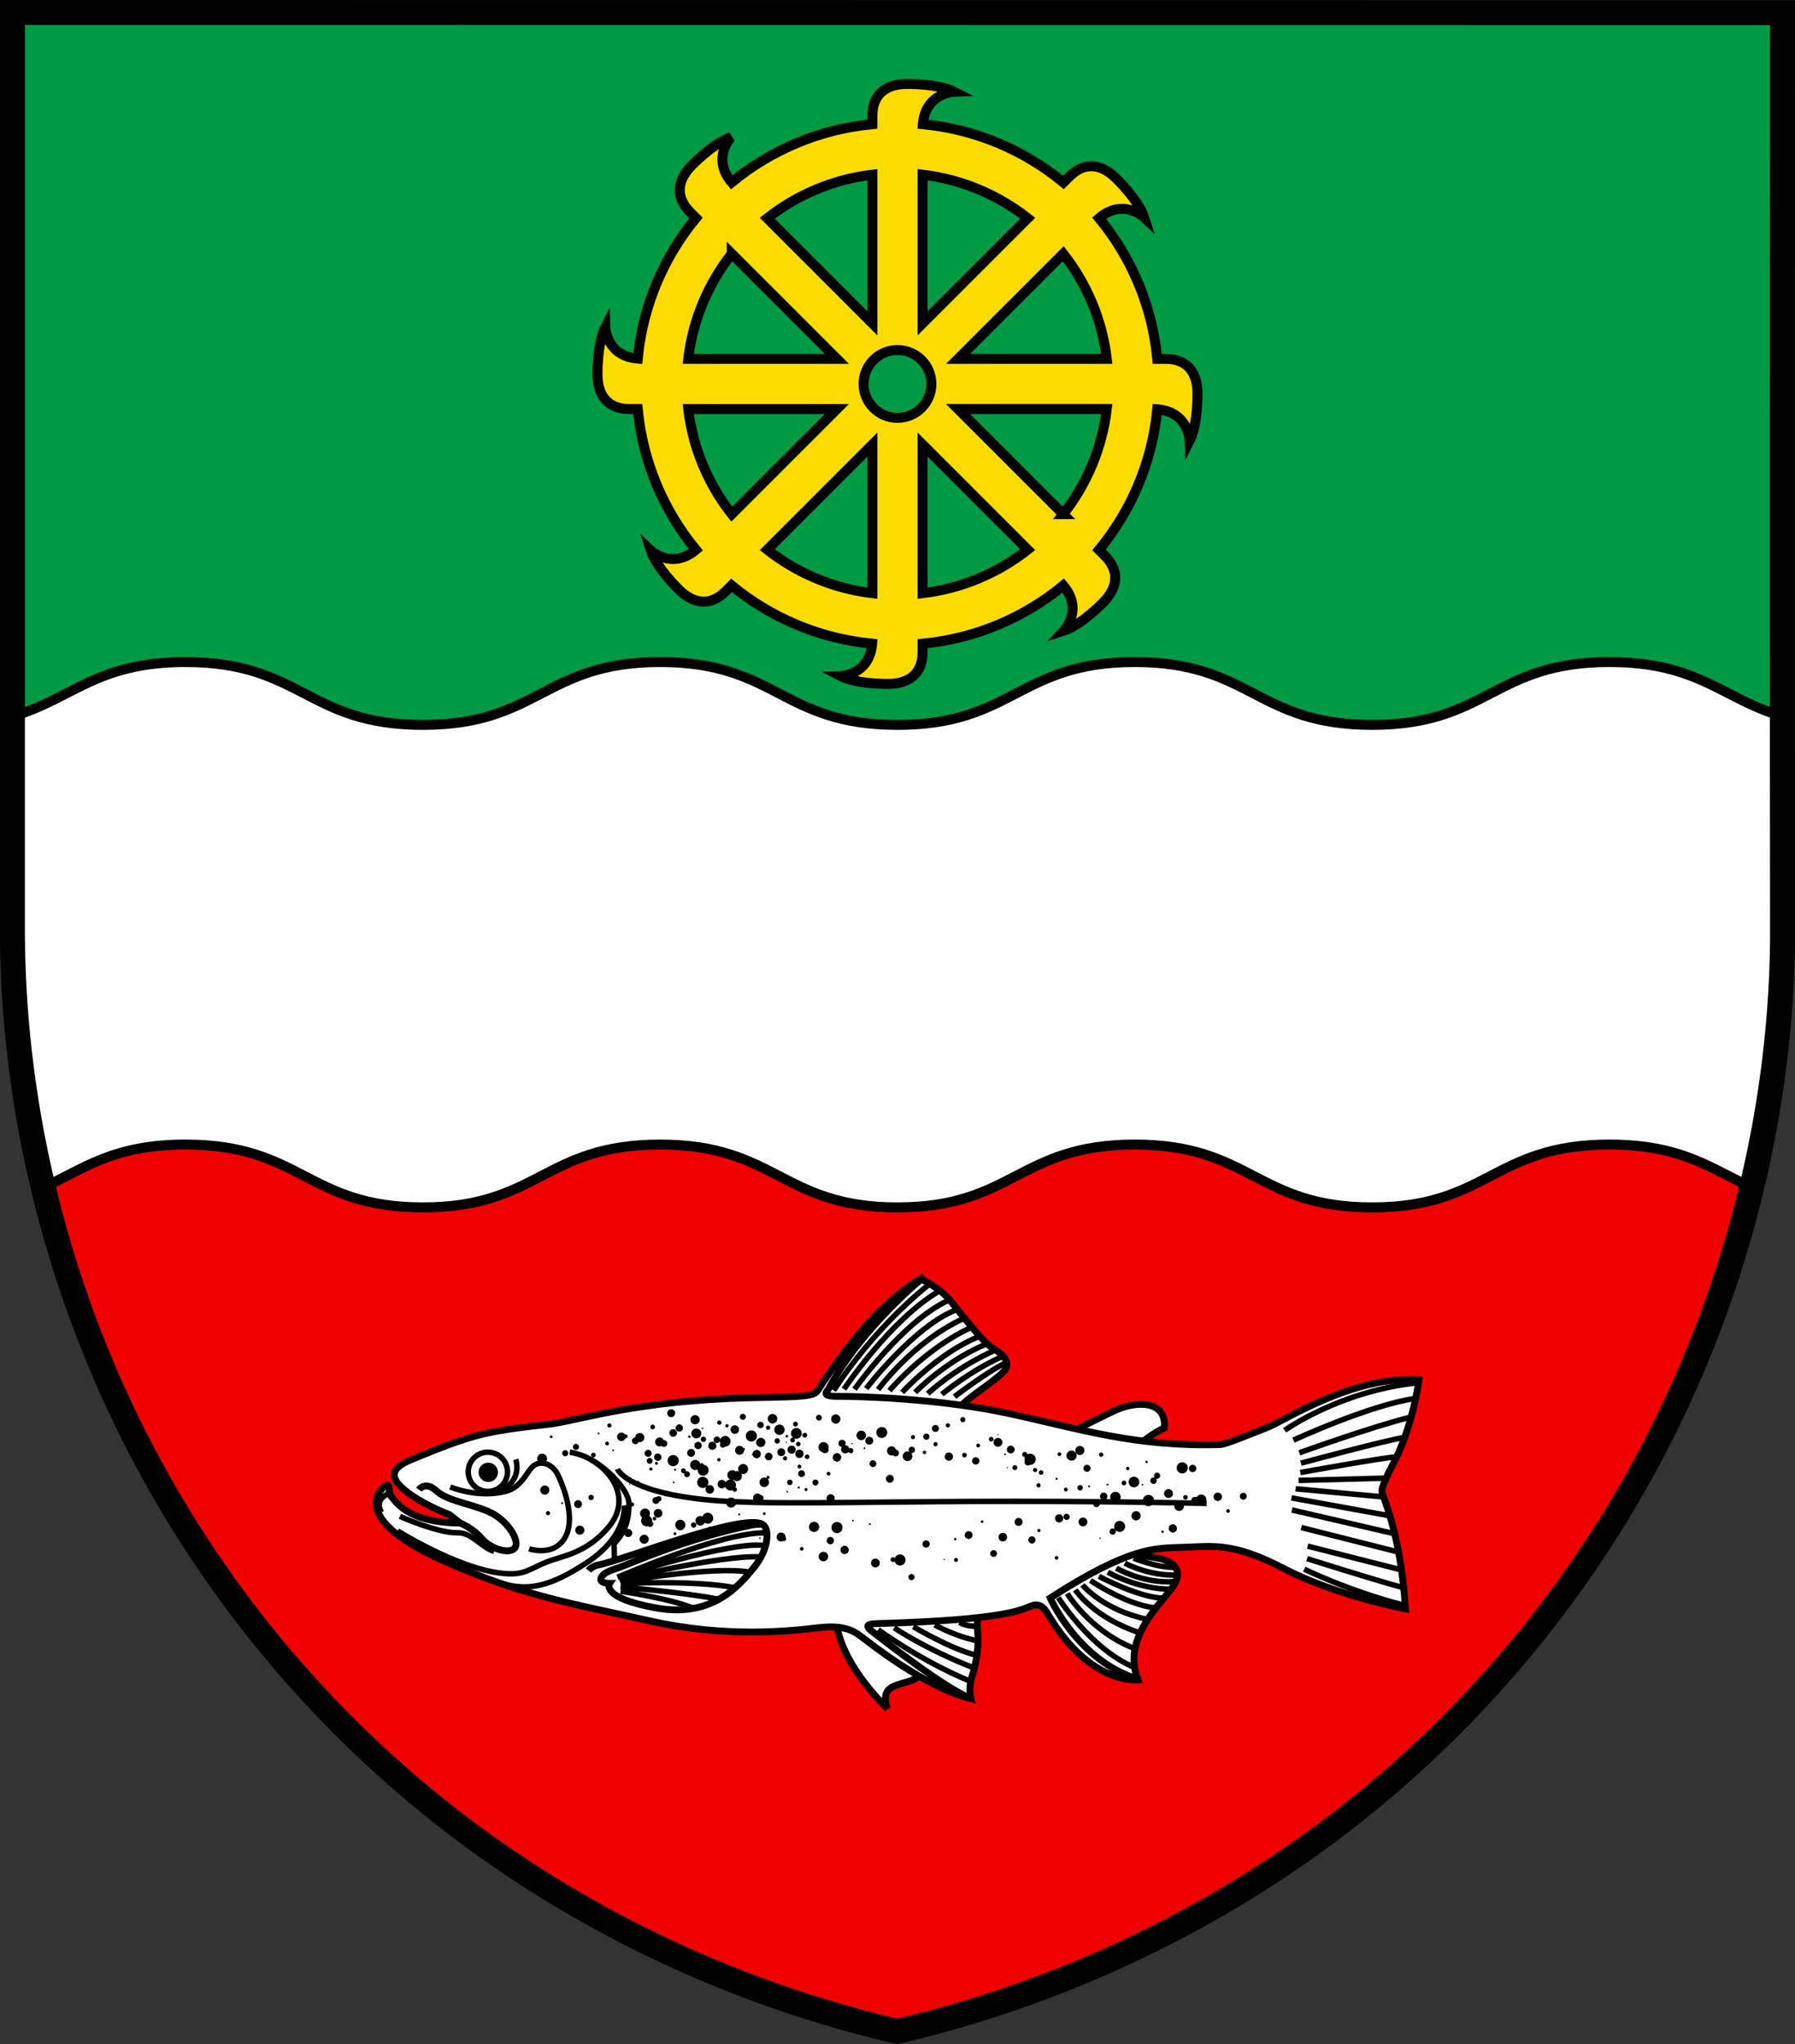 <?xml version="1.0" encoding="UTF-8"?>
<svg width="720" height="820"  xmlns="http://www.w3.org/2000/svg">
 <rect width="100%" height="100%" fill="#333333" stroke="none"/>
 <path d="M715 364.01H4.99v8.488c0 67.68 15.848 135.42 45.305 196.48a453.34 453.34 0 0 0 126.23 157.82c53.37 42.328 116.72 72.566 183.39 88.072 66.73-15.576 130.15-45.919 183.56-88.328a454.71 454.71 0 0 0 126.27-158.03c29.442-61.07 45.359-128.67 45.264-196.28l-.006.004c-.005-2.735.004-5.37 0-8.224z" fill="#f00000"/>
 <path d="M4.99 4.998v359.01H715c-.187-124.57-.023-358.95-.023-358.95L4.987 4.992z" fill="#094"/>
 <g stroke="#000">
  <path d="M74.428 265.58c-35.942 0-45.628 14.943-69.437 21.797v85.121c0 34.904 4.289 69.805 12.412 103.82 16.076-7.381 27.914-17.191 57.025-17.191 46.569 0 48.777 25.205 95.191 25.205 46.415 0 48.62-25.205 95.189-25.205s48.777 25.205 95.191 25.205c46.415 0 48.622-25.205 95.191-25.205s48.775 25.205 95.189 25.205 48.623-25.205 95.191-25.205c29.098 0 40.918 9.796 56.975 17.174 8.188-34.09 12.512-69.068 12.463-104.07l-.006.004c-.048-28.22.008-48.047-.006-84.86-23.822-6.85-33.473-21.794-69.426-21.794-46.569 0-48.777 25.207-95.19 25.207-46.416 0-48.62-25.207-95.19-25.207-46.569 0-48.777 25.207-95.19 25.207-46.415 0-48.624-25.207-95.192-25.207-46.569 0-48.775 25.207-95.189 25.207s-48.623-25.207-95.19-25.207z" fill="#fff" stroke-width="4"/>
  <path d="M467.48 143.94h-3.28c-2.036-21.325-10.455-40.787-23.346-56.44 9.674-8.219 18.116-.275 18.116-.275-.806-2.519-3.618-8.035-11.237-15.654-4.92-4.92-11.885-7.654-18.854-.684l-2.313 2.312c-15.638-12.898-35.088-21.333-56.402-23.387C371.2 37.174 382.757 36.8 382.757 36.8c-2.351-1.211-8.236-3.123-19.013-3.123-6.959 0-13.815 2.99-13.815 12.846v3.28c-21.326 2.035-40.789 10.456-56.443 23.346-8.22-9.672-.276-18.116-.276-18.116-2.517.808-8.03 3.618-15.65 11.237-4.922 4.922-7.656 11.885-.685 18.854l2.311 2.313c-12.898 15.638-21.334 35.087-23.387 56.403-12.636-1.034-13.012-12.592-13.012-12.592-1.21 2.351-3.123 8.237-3.123 19.012 0 6.96 2.991 13.815 12.846 13.815h3.28c2.036 21.327 10.458 40.791 23.347 56.443-9.673 8.22-18.115.276-18.115.276.805 2.517 3.616 8.032 11.236 15.652 4.92 4.922 11.884 7.656 18.854.684l2.312-2.31c15.64 12.896 35.089 21.331 56.404 23.384-1.036 12.636-12.594 13.013-12.594 13.013 2.351 1.21 8.239 3.123 19.013 3.123 6.96 0 13.817-2.991 13.817-12.847v-3.28c21.327-2.037 40.788-10.458 56.44-23.348 8.22 9.674.275 18.116.275 18.116 2.52-.805 8.035-3.618 15.654-11.236 4.922-4.922 7.655-11.885.685-18.856l-2.312-2.31c12.899-15.64 21.333-35.088 23.388-56.403 12.636 1.035 13.01 12.594 13.01 12.594 1.212-2.351 3.125-8.239 3.125-19.014 0-6.959-2.99-13.817-12.848-13.817zm-41.012 62.306-42.169-42.17h59.641c-1.876 15.809-8.11 30.274-17.472 42.17zm-132.95-104.47 42.17 42.169-59.641.002c1.877-15.809 8.11-30.273 17.471-42.17zm132.95 0c9.362 11.898 15.596 26.361 17.472 42.17l-59.641-.002zm-56.405 27.931v-59.64c15.809 1.876 30.272 8.11 42.169 17.471zm3.534 24.306c0 7.511-6.09 13.603-13.602 13.603-7.51 0-13.602-6.091-13.602-13.603s6.091-13.602 13.602-13.602 13.602 6.09 13.602 13.602zm-23.668-24.304-42.17-42.17c11.897-9.362 26.361-15.595 42.17-17.471zm-14.238 34.37-42.169 42.17c-9.362-11.896-15.596-26.36-17.472-42.17zm14.237 14.238v59.641c-15.808-1.877-30.272-8.11-42.17-17.47zm20.135 0 42.169 42.167c-11.897 9.364-26.36 15.596-42.169 17.474z" fill="#fcdb00" stroke-width="4"/>
  <path d="M715.01 372.23c.095 67.607-15.822 135.21-45.264 196.28a454.71 454.71 0 0 1-126.27 158.03c-53.407 42.409-116.83 72.752-183.56 88.328-66.674-15.506-130.02-45.744-183.39-88.072a453.34 453.34 0 0 1-126.23-157.82C20.839 507.913 4.99 440.176 4.99 372.496V4.996l709.99.068s-.184 245.07.025 367.17z" fill="none" stroke-width="10"/>
 </g>
 <g fill="#fff" stroke-width="2.5">
  <g stroke="#000" stroke-width="2.745">
   <path d="M369.29 513.1s7.535 3.202 12.036 8.816 13.346 16.848 16.657 18.772 8.375 5.505 4.458 9.648c-3.918 4.142-13.69 9.69-18.805 15.417-5.114 5.728-26.647-4.376-55.333-3.886l1.007-2.82 5.94-9.473s8.544-16.216 34.04-36.474zm59.478 61.839s8.36-4.249 17.605-8.746 21.513-4.616 20.709 6.561c0 0-5.728 2.614-10.291 6.98zm-36.157 71.733s-1.009 3.82-.438 8.267c.57 4.446-.543 12.51-2.196 17.24-1.653 4.732-.569 9.141-.569 9.141s-22.808-7.246-48.206-32.097z"/>
   <path d="M335.56 650.31s-.397 14.164 20.379 35.116c0 0-2.612-6.148 1.653-8.524 4.265-2.377 9.885-2.107 11.435-5.566 0 0-22.324-15.236-25.791-21.422zm105.61-28.581s18.544 2.434 23.317 3.327 11.664 4.165 5.223 12.428-19.187 20.553-13.36 36.173c0 0-21.573-.554-39.478-35.21z"/>
  </g>
  <path d="m184.65 610.98-4.463-3.448s-12.098-4.386-19.194-10.978c-5.206-4.837-2.722-8.268 3.498-10.817 5.481-2.246 15.806-6.73 25.83-9.575 11.475-3.258 27.815-4.426 32.242-5.17 11.924-2.007 34.535-9.062 76.856-10.243 16.78-.469 25.966-.123 28.11-2.392 2.145-2.27 19.301-32.82 43.223-46.23 0 0-25.132 20.238-38.332 44.905-.646 1.206-3.65 3.16 3.994 3.116 7.644-.043 40.117.75 68.492 6.923s50.298 13.377 84.448 12.424c2.207-.062 11.779-4.067 18.838-6.812 7.06-2.746 34.581-21.014 60.966-19.202 0 0-2.352 19.303-11.083 35.138-1.617 2.933-3.851 8.092-3.809 9.62.043 1.527 7.6 16.61 9.47 47.138 0 0-28.012-5.334-48.701-16.14s-28.62-8.886-40.334-8.56c-11.714.328-21.75-.073-53.46 20.35 0 0 11.425 25.846 36.084 32.803 0 0-19.555 3.105-37.097-26.488-.891-1.504-2.674-4.514-6.376-3.22s-9.181 5.694-61.982 7.168c-2.038.057-5.772.16-2.47 2.786s29.183 22.972 40.007 27.256c0 0-14.72-2.25-42.803-23.95-3.82-2.952-7.296-5.743-18.642-4.407s-36.584 4.08-67.015-2.716c-30.432-6.797-51.249-9.954-83.421-24.347-32.173-14.393-28.924-26.058-22.418-30.126 1.39-.87.726 3.511 1.826 4.537 1.58 1.473 5.9 10.538 27.716 10.655z"/>
 </g>
 <g fill="none" stroke="#000">
  <path d="M168 597.55s2.678-3.647 7.164.595 16.431 5.497 22.89 9.287c6.458 3.79 10.636 11.216 8.322 13.664-2.315 2.447-9.522.266-13.214-3.999s-8.508-6.115-8.508-6.115l-4.463-3.448s-12.098-4.386-19.193-10.979c-5.207-4.837-2.723-8.268 3.497-10.817 5.482-2.245 15.806-6.73 25.83-9.575 11.476-3.257 27.815-4.426 32.242-5.17 11.924-2.007 34.536-9.062 76.856-10.243 16.78-.468 25.966-.123 28.11-2.392 2.146-2.269 19.301-32.819 43.224-46.229 0 0-25.133 20.237-38.333 44.904-.645 1.207-3.65 3.16 3.994 3.116 7.645-.043 40.117.75 68.493 6.923s50.297 13.377 84.447 12.424c2.207-.061 11.78-4.067 18.838-6.812 7.06-2.746 34.582-21.014 60.967-19.202 0 0-2.353 19.303-11.084 35.138-1.617 2.933-3.851 8.092-3.808 9.62.042 1.528 7.6 16.61 9.47 47.138 0 0-28.013-5.334-48.702-16.14-20.688-10.806-28.62-8.886-40.334-8.559s-21.749-.074-53.46 20.35c0 0 11.426 25.845 36.084 32.802 0 0-19.555 3.105-37.097-26.488-.891-1.504-2.674-4.514-6.376-3.22s-9.18 5.694-61.982 7.168c-2.037.057-5.772.16-2.47 2.787s29.183 22.97 40.007 27.255c0 0-14.72-2.25-42.803-23.95-3.82-2.951-7.295-5.743-18.642-4.407-11.346 1.337-36.584 4.081-67.015-2.716-30.431-6.796-51.248-9.954-83.42-24.347-32.173-14.392-28.924-26.057-22.419-30.126 1.39-.87.727 3.512 1.826 4.537 1.582 1.474 5.901 10.54 27.718 10.655" stroke-width="2.745"/>
  <g transform="translate(29.829 -44.657) scale(1.098)" stroke-width="2">
   <path d="M137.32 583.91s9.85 4.191 20.03 1.678c6.813-1.682 8.019-8.317 11.059-9.853 2.5-1.262 6.255-.324 8.312 3.944 2.058 4.268 7.738 18.55.699 25.035-4.508 4.152-11.283 1.807-11.283 1.807"/>
   <path d="M118.09 599.96s25.647 16.136 42.044 15.678c5.216-.146 7.832-2.605 12.997-4.538 5.165-1.934 14.23-3.082 22.164-12.698 7.934-9.617 1.63-19.73-6.498-24.424-3.94-2.276-7.832-2.765-7.832-2.765"/>
   <path d="M188.8 573.97c7.3 4.09 13.825 11.782 13.813 16.047-.014 4.782-.809 9.904-5.456 14.637l.15 6.11M115.22 586.1s-6.053 2.064-3.024 7.115m6.704 1.445s13.917 6.194 21.077 5.994c5.223-.145 8.669 5.373 13.355 6.791m7.918-33.605s3.171 9.122-7.953 12.041"/>
   <path d="m200.86 590.67s1.39 10.838-13.384 20.702c-17.298 11.549-25.257 10.12-35.825 6.322"/>
   <circle transform="rotate(-1.599)" cx="134.86" cy="582.37" r="7.172"/>
   <path d="M198.38 577.34s2.935 8.05 31.288 11.13 77.42-.806 183.97 1.448M293.64 636.04s15.28 11.294 33.595 18.841M299.48 635.36s10.991 7.543 29.084 14.677M306.48 634.95s13.837 8.3 23.106 10.448M314.31 634.31s7.76 4.388 15.861 5.836m-6.781-6.716s2.027 1.41 6.213 1.396"/>
  </g>
  <path d="M236.022 630.01s1.435-1.798 4.121-2.276c8.999-1.6 57.773-20.914 65.68-16.274 3.294 1.932 2.186 10.602-3.429 17.371-5.614 6.77-16.304 20.296-39.093 16.208-22.789-4.089-18.767-9.87-18.767-9.87s-4.353.033-3.435-2.198c.505-1.23 1.82-2.48 6.237-3.818 4.415-1.338 27.15-11.908 54.128-17.37 2.355-.476 4.36-.323 4.36-.323" stroke-width="2.745"/>
  <g stroke-width="2.196">
   <path d="m248.9 636.56s26.994 2.435 39.11 4.931m-39.066-3.163s19.565 2.82 28.707 6.639m-28.707-9.779s29.64-1.41 45.669 1.686m-45.691-2.368s37.658-6.504 51.716-3.823m-52.243 2.989s41.139-10.01 56.507-9.129m-57.177 8.153s46.237-14.952 59.17-12.635"/>
   <path d="m247.73 632.7s42.22-18.42 59.558-17.784m117.21 25.974s12.987 20.666 30.426 27.936m-26.846-29.583s9.21 15.084 26.813 22.004m-23.585-23.475s7.38 11.17 25.818 17.205m-22.942-19.181s8.383 10.108 25.894 13.755m-22.665-15.567s13.885 9.61 25.816 11m-22.423-12.647s15.223 8.193 25.41 8.77m-21.831-10.428s12.02 6.918 25.323 6.798m-21.919-8.434s10.864 6.418 23.418 5.38m-20.025-7.379s9.625 5.247 20.988 4.757m-17.431-6.744s9.416 3.874 16.478 3.677m-136.78-70.951s14.421-23.424 38.278-42.59m-34.182 42.063s18.545-27.787 38.094-39.296m-33.845 39.318s19.247-27.26 37.783-35.724m-33.128 35.46s19.306-25.205 36.388-31.711m-31.589 32.117s13.854-19.16 34.285-28.502m-29.75 28.931s14.054-16.837 32.999-25.451m-27.905 26.132s14.896-16.174 30.892-22.377m-25.687 22.365s12.655-12.96 28.782-19.44m-23.699 19.978s10.41-10.018 27.057-17.472m-21.424 17.725s11.653-9.643 24.38-15.206m-19.285 16.161s13.417-10.242 20.586-13.594m111.82 27.122s21.88-15.758 53.379-19.102m-49.844 23.021s30.823-14.208 48.902-16.729m-44.565 68.489s18.048 8.884 40.388 14.534"/>
  </g>
  <path d="M524.29 625.24s25.67 8.144 38.465 11.64M521.18 582.78s29.115-10.506 44.843-14.37m-44.217 18.532s35.483-9.587 41.598-10.329m-41.84 14.083s34.066-6.164 38.627-6.292m-39.329 9.466 34.861-.922m-36.037 4.271 35.203 3.272m-36.849.395 39.242 7.137m-32.776 12.199 37.509 9.52m-40.044-16.976 38.946 9.839m-42.724-16.888 41.197 9.542" stroke-width="2.196"/>
 </g>
 <path d="M220.354 597.717a1.833 1.833 0 1 0-3.664.1 1.833 1.833 0 0 0 3.664-.1zm-.536 8.446a.837.837 0 1 0 .045 1.673.837.837 0 0 0-.045-1.673zm1.275-30.338a.54.54 0 1 0 .03 1.08.54.54 0 0 0-.03-1.08zm9.947 5.795a1.209 1.209 0 1 0-.067-2.416 1.209 1.209 0 0 0 .067 2.416zm-11.629 3.474a1.963 1.963 0 1 0-3.924.109 1.963 1.963 0 0 0 3.924-.11zm18.615-2.345a.939.939 0 1 0 .053 1.876.939.939 0 0 0-.053-1.876zm-5.516 29.228a1.826 1.826 0 1 0 .102 3.652 1.826 1.826 0 0 0-.102-3.652zm4.552-12.351a1.074 1.074 0 1 0 .06 2.15 1.074 1.074 0 1 0-.06-2.15zm-5.189 5.333a1.591 1.591 0 1 0-.089-3.18 1.591 1.591 0 0 0 .09 3.18zm-6.397-2.375a.395.395 0 1 0 .023.79.395.395 0 0 0-.023-.79zm1.207-20.868a1.227 1.227 0 1 0 .069 2.454 1.227 1.227 0 0 0-.069-2.454zm37.228 5.308a.586.586 0 1 0-1.171.032.586.586 0 0 0 1.171-.032zm-2.084-13.654a.94.94 0 1 0-.052-1.881.94.94 0 0 0 .052 1.88zm8.184-.068a1.529 1.529 0 1 0 .084 3.056 1.529 1.529 0 0 0-.084-3.056zm-.727-4.816a1.597 1.597 0 1 0-.089-3.197 1.597 1.597 0 0 0 .089 3.197zm3.201 5.81a1.461 1.461 0 1 0-.081-2.92 1.461 1.461 0 0 0 .081 2.92zm4.03 2.53a.499.499 0 1 0-.027-.996.499.499 0 0 0 .028.997zm.734 7.558a1.565 1.565 0 1 0-.087-3.132 1.566 1.566 0 1 0 .087 3.132zm-15.505 1.608a1.164 1.164 0 1 0-2.328.065 1.164 1.164 0 0 0 2.328-.065zm-9.233 9.7a.26.26 0 0 0-.014-.518.26.26 0 0 0 .014.518zm7.5-11.3a1.403 1.403 0 1 0-.079-2.805 1.403 1.403 0 0 0 .078 2.805zm1.701 17.546a1.376 1.376 0 0 0 2.69.377c.53-.09.933-.539.918-1.092a1.097 1.097 0 0 0-1.128-1.066 1.082 1.082 0 0 0-.801.399 1.412 1.412 0 0 0-.338-.037 1.381 1.381 0 0 0-1.34 1.42zm-21.606-27.288a.37.37 0 1 0 .02.738.37.37 0 0 0-.02-.738zm20.966 15.308a.642.642 0 1 0-.035-1.283.642.642 0 0 0 .035 1.283zm9.653 24.702a.574.574 0 1 0 .032 1.147.574.574 0 0 0-.032-1.147zm.061-24.704a.42.42 0 1 0-.024-.839.42.42 0 0 0 .024.839zm-6.946-6.896a1.489 1.489 0 1 0 .083 2.976 1.489 1.489 0 0 0-.083-2.976zm8.413 2.847a2.239 2.239 0 1 0-4.475.124 2.239 2.239 0 0 0 4.475-.124zm-28.752-7.614a.762.762 0 1 0 .04 1.525.762.762 0 0 0-.04-1.525zm35.36-6.932a1.846 1.846 0 1 0-.103-3.692 1.846 1.846 0 0 0 .103 3.692zm-11.707 26.617a1.152 1.152 0 1 0 .064 2.304 1.152 1.152 0 1 0-.064-2.304zm3.048-3.688a.347.347 0 1 0 .02.693.347.347 0 0 0-.02-.693zm14.44 1.444a1.705 1.705 0 0 0-1.1.449 2.245 2.245 0 1 0-1.574.709 2.229 2.229 0 0 0 1.466-.613 1.721 1.721 0 1 0 1.207-.545zm.014 16.622a.505.505 0 1 0 .028 1.01.505.505 0 0 0-.028-1.01zm-6.452-1.658a1.065 1.065 0 1 0 .06 2.129 1.065 1.065 0 0 0-.06-2.13zm-2.672-20.485a1.18 1.18 0 0 0-.45.103c.04-.11.064-.23.06-.354a.983.983 0 1 0-.954 1.01.973.973 0 0 0 .307-.07 1.174 1.174 0 0 0 1.103 1.675 1.182 1.182 0 1 0-.066-2.364zm-2.72 19.428a2.048 2.048 0 0 0-1.989 2.104c.013.47.188.891.463 1.228.337.559.95.93 1.65.91a1.867 1.867 0 0 0 1.614-1.035c.239-.345.38-.764.367-1.217a2.048 2.048 0 0 0-2.104-1.99zm-5.134-30.607a1.353 1.353 0 0 0-1.39-1.315c-.018 0-.035.006-.053.007a1.794 1.794 0 0 0-1.708-1.112 1.798 1.798 0 1 0 .1 3.596c.268-.008.518-.077.743-.188.253.256.606.412.994.401a1.352 1.352 0 0 0 1.314-1.39zm-16.794-2.17c.048.01.093.027.143.026a.736.736 0 1 0-.314-1.408c-.31-.51-.87-.848-1.509-.83a1.714 1.714 0 1 0 .096 3.428 1.71 1.71 0 0 0 1.584-1.215zm-2.848 24.179a.404.404 0 1 0 .023.807.404.404 0 0 0-.023-.807zm-3.628-30.053a.835.835 0 1 0 .048 1.67.835.835 0 0 0-.048-1.67zm7.544 42.36a1.613 1.613 0 1 0 .09 3.226 1.613 1.613 0 0 0-.09-3.226zm-6.005-31.96a.353.353 0 1 0 .02.705.353.353 0 0 0-.02-.705zm15.626 28.639a2.19 2.19 0 0 0-1.15-1.864 1.987 1.987 0 1 0-3.68-.98 1.98 1.98 0 0 0 .88 1.59 2.178 2.178 0 0 0-.447 1.376 2.198 2.198 0 0 0 2.26 2.137c.191-.005.371-.042.547-.093.224.2.52.321.844.312a1.216 1.216 0 0 0 .723-2.174c.012-.1.026-.2.023-.304zm-3.207 5.612a1.82 1.82 0 1 0 .102 3.638 1.82 1.82 0 0 0-.102-3.638zm4.175-7.2a.731.731 0 1 0 .04 1.46.731.731 0 0 0-.04-1.46zm-6.411-30c.173.049.353.08.542.074a1.84 1.84 0 1 0-.103-3.682 1.837 1.837 0 0 0-1.78 1.768 1.367 1.367 0 1 0 1.34 1.84zm-2.605 24.246a.822.822 0 1 0 .046 1.644.822.822 0 0 0-.046-1.644zm2.99-7.985a.71.71 0 1 0-1.419.04.71.71 0 0 0 1.42-.04zm27.307 12.116a2.193 2.193 0 0 0-2.033 1.555 1.924 1.924 0 0 0-.982-.244 1.931 1.931 0 0 0 .108 3.86 1.928 1.928 0 0 0 1.717-1.168c.373.259.824.411 1.313.398a2.2 2.2 0 1 0-.123-4.401zm64.967-19.618a1.366 1.366 0 1 0 2.732-.076 1.366 1.366 0 0 0-2.732.076zm-13.015-.875a1.696 1.696 0 1 0-.095-3.392 1.696 1.696 0 0 0 .095 3.392zm-.476-15.24a1.852 1.852 0 1 0-.102-3.703 1.852 1.852 0 0 0 .102 3.704zm6.477 8.3a.267.267 0 1 0-.015-.534.267.267 0 0 0 .015.533zm38.458-6.75a.853.853 0 1 0-.047-1.706.853.853 0 0 0 .047 1.705zm-9.422 10.706a.716.716 0 1 0-.04-1.431.716.716 0 0 0 .04 1.43zm-13.131.504c.185-.006.359-.046.526-.102.256.295.634.483 1.057.471a1.352 1.352 0 0 0 .117-2.696 1.82 1.82 0 0 0-1.801-1.325 1.826 1.826 0 0 0 .101 3.652zm-24.502 15.56a1.637 1.637 0 1 0 .091 3.272 1.637 1.637 0 0 0-.091-3.272zm-6.08-3.52a1.184 1.184 0 1 0-.066-2.366 1.184 1.184 0 0 0 .066 2.367zm1.395-26.02a1.178 1.178 0 1 0-.065-2.355 1.178 1.178 0 0 0 .065 2.354zm-.19 10.718a2.025 2.025 0 0 0 1.5 1.895 1.5 1.5 0 0 0 1.136.477 1.51 1.51 0 0 0 1.466-1.551 1.486 1.486 0 0 0-.089-.449c.034-.157.056-.317.051-.485a2.033 2.033 0 1 0-4.065.113zm3.278 10.568a.754.754 0 1 0 1.507-.042.754.754 0 0 0-1.507.042zm101.592-7.468a1.826 1.826 0 1 0-.1-3.65 1.826 1.826 0 0 0 .1 3.65zm-110.349.731a.923.923 0 1 0 1.846-.05.923.923 0 0 0-1.846.05zm118.892-.002a.866.866 0 1 0-.048-1.731.866.866 0 0 0 .048 1.731zm5.769 18.225a2.106 2.106 0 1 0-.118-4.213 2.107 2.107 0 1 0 .118 4.213zm12.425-15.725a.474.474 0 1 0-.027-.948.474.474 0 0 0 .027.948zm-32.386 11.375a.767.767 0 1 0-.042-1.533.767.767 0 0 0 .042 1.533zm-29.913-20.035a.931.931 0 1 0-.051-1.862.931.931 0 0 0 .051 1.862zm-14.959 39.185a.487.487 0 1 0 .974-.028.487.487 0 0 0-.974.028zm9.705-36.834a.756.756 0 1 0-.041-1.511.756.756 0 0 0 .04 1.511zm7.928-4.905a.23.23 0 1 0-.013-.459.23.23 0 0 0 .013.46zm24.688 8.387a.754.754 0 1 0-.041-1.508.754.754 0 0 0 .04 1.508zm-1.13 9.523a.41.41 0 1 0-.024-.82.41.41 0 0 0 .023.82zm-104.727-21.384a.967.967 0 1 0-.054-1.935.967.967 0 0 0 .054 1.935zm-31.527 6.64a1.31 1.31 0 0 0 1.168-.795c-.002.055-.013.107-.011.162.007.292.075.568.188.819a1.137 1.137 0 0 0-.142.576 1.15 1.15 0 0 0 1.182 1.118c.353-.01.651-.184.855-.44.04.001.078.01.118.01a2.141 2.141 0 1 0-.12-4.283 2.136 2.136 0 0 0-1.962 1.455 1.315 1.315 0 1 0-1.276 1.378zm7.203-3.697a1.71 1.71 0 1 0-.095-3.42 1.71 1.71 0 0 0 .095 3.42zm-6.233-3.62a.863.863 0 1 0-.047-1.725.863.863 0 0 0 .047 1.726zm3.067 1.077a.666.666 0 1 0-.036-1.332.666.666 0 0 0 .036 1.332zm6.344-3.063a1.209 1.209 0 1 0-.067-2.416 1.209 1.209 0 0 0 .067 2.416zm.854 11.741a.418.418 0 0 0-.582-.37 1.796 1.796 0 0 0-1.624-.936 1.804 1.804 0 1 0 1.854 1.754c0-.01-.003-.019-.003-.03a.413.413 0 0 0 .355-.418zm-17.317 5.603a.728.728 0 0 0-.629.41 2.028 2.028 0 0 0-2.053-1.68 2.034 2.034 0 1 0 .114 4.07c.34-.01.653-.11.931-.265a2.167 2.167 0 0 0-.027.382 2.196 2.196 0 1 0 4.39-.122 2.188 2.188 0 0 0-1.976-2.113.734.734 0 0 0-.75-.683zm.261-13.584a.329.329 0 1 0-.018-.657.329.329 0 0 0 .018.657zm.391 5.134a1.068 1.068 0 1 0-.06-2.135 1.068 1.068 0 0 0 .06 2.135zm23.02 2.015a1.854 1.854 0 1 0-.103-3.706 1.854 1.854 0 0 0 .104 3.706zm-16.833 4.416a.675.675 0 1 0 .037 1.35.675.675 0 0 0-.037-1.35zm-8.288-3.565a1.47 1.47 0 1 0-1.068-2.518.574.574 0 0 0-.407.562c0 .035.016.064.022.097a1.45 1.45 0 0 0-.059.43c.024.812.7 1.452 1.512 1.43zm42.775-4.636a.957.957 0 1 0-.052-1.914.957.957 0 0 0 .052 1.914zm-4.932 1.952a.944.944 0 1 0-.053-1.886.944.944 0 0 0 .053 1.886zm2.273-.273a.904.904 0 1 0 .052 1.807.904.904 0 0 0-.052-1.807zm-.718-1.217a2.159 2.159 0 1 0-.12-4.316 2.159 2.159 0 0 0 .12 4.316zm-40.218-4.101a1.974 1.974 0 1 0 .11 3.948 1.975 1.975 0 1 0-.11-3.948zm25.853-.128a1.297 1.297 0 1 0-.072-2.593 1.297 1.297 0 0 0 .072 2.593zm10.53 3.757a.536.536 0 1 0-.03-1.071.536.536 0 0 0 .03 1.071zm-2.794 1.352a1.08 1.08 0 1 0-2.158.06 1.08 1.08 0 0 0 2.158-.06zm-4.701-4.473a.85.85 0 1 0-.046-1.7.85.85 0 0 0 .046 1.7zm2.467.025a2.072 2.072 0 1 0 4.143-.115 2.072 2.072 0 1 0-4.143.115zm2.823 10.544a1.574 1.574 0 1 0-.087-3.148 1.574 1.574 0 0 0 .087 3.148zm1.96-5.324a.241.241 0 1 0-.013-.481.241.241 0 0 0 .013.481zm-51.461 26.494a1.737 1.737 0 1 0 .097 3.474 1.737 1.737 0 0 0-.097-3.474zm160.879 2.16a1.634 1.634 0 1 0 .091 3.27 1.634 1.634 0 1 0-.091-3.27zm-7.22-17.664a.916.916 0 1 0 .052 1.833.916.916 0 1 0-.051-1.833zm6.215 34.375a.744.744 0 1 0 .041 1.488.744.744 0 0 0-.04-1.488zm-7.234-29.155a.834.834 0 1 0 .046 1.667.834.834 0 0 0-.046-1.667zm.16 18.3a.647.647 0 1 0 .037 1.295.647.647 0 0 0-.036-1.294zm-.682-23.634a.842.842 0 1 0-1.684.046.842.842 0 0 0 1.684-.046zm18.349 19.077a1.766 1.766 0 1 0 .099 3.53 1.766 1.766 0 0 0-.1-3.53zm-47.508-24.101a.935.935 0 1 0-.052-1.87.935.935 0 0 0 .052 1.87zm49.975 11.2a.384.384 0 1 0 .021.767.384.384 0 0 0-.02-.768zm-3.598 2.05a1.098 1.098 0 1 0-.06-2.195 1.098 1.098 0 0 0 .06 2.194zm-5.453 9.351a1.225 1.225 0 1 0 .068 2.449 1.225 1.225 0 0 0-.068-2.449zm1.958-25.366a2.03 2.03 0 1 0 .115 4.06 2.03 2.03 0 0 0-.115-4.06zm-35.837 28.012a.518.518 0 1 0 .028 1.036.518.518 0 0 0-.028-1.036zm4.596 11.934a1.358 1.358 0 1 0 .077 2.715 1.358 1.358 0 0 0-.077-2.715zm37.49-34.251a1.421 1.421 0 1 0 .08 2.84 1.421 1.421 0 0 0-.08-2.84zm-33.767 27.318a1.72 1.72 0 1 0 .095 3.437 1.72 1.72 0 0 0-.095-3.437zm-.156-36.357a1.78 1.78 0 1 0-3.56.1 1.78 1.78 0 0 0 3.56-.1zm-13.59 35.673a1.558 1.558 0 1 0 .087 3.118 1.558 1.558 0 0 0-.086-3.118zm2.853-29.66a1.471 1.471 0 1 0 .082 2.943 1.472 1.472 0 1 0-.082-2.943zm11.798-1.495a.351.351 0 1 0 .018.703.351.351 0 0 0-.018-.703zm5.387 25.86a1.6 1.6 0 1 0 .088 3.199 1.6 1.6 0 0 0-.088-3.199zm4.57-21.298c.055.004.108.014.162.013a2.248 2.248 0 1 0-.126-4.497c-.38.011-.73.124-1.039.299a1.032 1.032 0 0 0-2.065.065 1.035 1.035 0 0 0 1.063 1.005c.017 0 .03-.01.045-.01a2.232 2.232 0 0 0-.188.951c.005.207.048.403.105.59a1.34 1.34 0 0 0 2.044 1.584zm-6.004 2.097a.984.984 0 1 0-.054-1.967.984.984 0 0 0 .054 1.967zm-.106-8.294a1.563 1.563 0 1 0-3.125.085 1.563 1.563 0 0 0 3.125-.085zm-2.878 7.057a.235.235 0 1 0 .013.47.235.235 0 0 0-.013-.47zm9.768 27.802a1.45 1.45 0 1 0 .082 2.9 1.45 1.45 0 0 0-.082-2.9zm50.208-25.553a1.235 1.235 0 0 0-1.2 1.27c.007.294.12.556.298.762a1.298 1.298 0 1 0 .802 1.161 1.287 1.287 0 0 0-.323-.81 1.235 1.235 0 1 0 .423-2.383zm6.301 20.727a1.657 1.657 0 1 0 .093 3.313 1.657 1.657 0 0 0-.093-3.313zm3.783-24.88a2.239 2.239 0 1 0 .125 4.476 2.239 2.239 0 0 0-.124-4.476zm1.317 13.157a.919.919 0 1 0 .051 1.838.919.919 0 0 0-.051-1.838zm-5.027-.669a1.77 1.77 0 1 0-3.54.1 1.77 1.77 0 0 0 3.54-.1zM466.3 613.95a.492.492 0 1 0 .028.984.492.492 0 0 0-.028-.984zm6.615-11.725a1.936 1.936 0 1 0 .108 3.872 1.936 1.936 0 0 0-.108-3.872zm-31.673 14.526a.256.256 0 1 0 .014.511.256.256 0 0 0-.014-.511zm51.347-11.354a.74.74 0 1 0 .041 1.479.74.74 0 0 0-.041-1.479zm-10.823-5.86a2.085 2.085 0 0 0-1.762 1.073 1.494 1.494 0 0 0-.724-.17 1.512 1.512 0 0 0 .084 3.023c.37-.01.699-.157.955-.384.394.41.95.665 1.564.648a2.095 2.095 0 1 0-.117-4.19zm-1.894-10.52a1.479 1.479 0 0 0-1.521-1.438 1.479 1.479 0 1 0 .083 2.958 1.48 1.48 0 0 0 1.438-1.52zm8.548 9.734a1.682 1.682 0 1 0 .094 3.363 1.682 1.682 0 0 0-.094-3.363zm10.284.082a1.384 1.384 0 1 0 .079 2.766 1.384 1.384 0 0 0-.08-2.766zm-52.42 14.277a1.263 1.263 0 1 0 .069 2.526 1.263 1.263 0 0 0-.07-2.526zm-2.04-17.947a.37.37 0 1 0 .019.739.37.37 0 0 0-.02-.739zm4.798 14.933a2.208 2.208 0 1 0 .123 4.415 2.208 2.208 0 0 0-.124-4.415zm-6.334-11.34a1.487 1.487 0 1 0 .083 2.972 1.487 1.487 0 0 0-.083-2.972zm-2.924 3.1a1.355 1.355 0 1 0 .075 2.71 1.355 1.355 0 0 0-.075-2.71zm20.866-2.194a2.255 2.255 0 1 0 .125 4.507 2.255 2.255 0 0 0-.125-4.507zm-5.017 6.535a1.853 1.853 0 1 0 .104 3.705 1.853 1.853 0 0 0-.104-3.705zm2.973-10.614a.317.317 0 1 0-.634.017.317.317 0 0 0 .634-.017zm-172.924-17.25a1.625 1.625 0 1 0 .09 3.25 1.625 1.625 0 0 0-.09-3.25zm165.15 15.584a.956.956 0 1 0 .053 1.911.956.956 0 0 0-.053-1.91zm2.241-4.853a.69.69 0 1 0-1.38.038.69.69 0 0 0 1.38-.038zm3.9 5.43a2.129 2.129 0 1 0-4.255.118 2.129 2.129 0 0 0 4.255-.118zm-134.66-11.334a1.66 1.66 0 1 0-3.318.091 1.66 1.66 0 0 0 3.319-.09zm-2.407 5.175a.761.761 0 1 0 1.522-.043.761.761 0 0 0-1.522.043zm-2.402-8.444a1.638 1.638 0 1 0 .09 3.274 1.638 1.638 0 0 0-.09-3.274zm3.302 16.835a.419.419 0 1 0-.837.024.419.419 0 0 0 .837-.024zm-5.022 1.317a.333.333 0 1 0 .02.666.333.333 0 0 0-.02-.666zm1.025-4.502a1.103 1.103 0 1 0 .062 2.206 1.103 1.103 0 0 0-.062-2.206zm4.788 27.025a.726.726 0 1 0 .04 1.45.726.726 0 0 0-.04-1.45zm8.67 1.936a1.905 1.905 0 1 0 .106 3.808 1.905 1.905 0 0 0-.105-3.808zm-3.79-12.055a2.044 2.044 0 1 0 .113 4.089 2.044 2.044 0 1 0-.114-4.089zm-3.2-13.556a.606.606 0 1 0 .033 1.213.606.606 0 0 0-.033-1.213zm-7.509-11.881a.857.857 0 1 0-1.712.046.857.857 0 0 0 1.712-.046zm5.71 4.797a1.363 1.363 0 1 0 .075 2.725 1.363 1.363 0 0 0-.075-2.725zm3.531 13.964a.934.934 0 1 0-.05-1.866.934.934 0 0 0 .05 1.866zm62.22-34.32a1.03 1.03 0 1 0-2.059.056 1.03 1.03 0 0 0 2.06-.056zm-83.62 6.525a2.227 2.227 0 1 0-4.453.124 2.227 2.227 0 0 0 4.453-.124zm-1.793 7.776c.038-.001.064-.027.095-.043a1.656 1.656 0 0 0 3.263-.453 1.654 1.654 0 0 0-3.31.018c-.022-.007-.038-.025-.062-.024a.251.251 0 0 0 .014.501zm-5.334 23.385a.38.38 0 1 0 .021.762.381.381 0 1 0-.021-.762zm8.338 9.54a.329.329 0 1 0 .02.658.329.329 0 0 0-.02-.657zm-11.643-15.944a1.999 1.999 0 1 0 .112 3.997 2 2 0 1 0-.112-3.997zm13.383 5.92a.548.548 0 1 0 .031 1.095.548.548 0 0 0-.031-1.096zm5.218-37.55a1.916 1.916 0 1 0-3.83.107 1.916 1.916 0 0 0 3.83-.106zm-3.487 13.647a1.53 1.53 0 1 0 .086 3.06 1.53 1.53 0 0 0-.086-3.06zm-2 18.24a1.34 1.34 0 0 0-1.193-1.292 1.731 1.731 0 0 0-1.338-.582 1.741 1.741 0 0 0 .097 3.482c.309-.009.59-.104.838-.251a1.343 1.343 0 0 0 1.597-1.356zm1.747-9a.625.625 0 0 0-.607.642.61.61 0 0 0 .158.383 1.907 1.907 0 1 0 .873 1.549 1.893 1.893 0 0 0-.676-1.395.613.613 0 0 0 .287.069.624.624 0 1 0-.035-1.248zm7.06 24.516a1.799 1.799 0 1 0-1.749 1.848c.275-.008.53-.081.76-.198a.904.904 0 0 0 1.233-.866.895.895 0 0 0-.257-.597c.004-.062.015-.123.013-.187zm-17.087-29.228a2 2 0 0 0-1.944 2.056c.01.351.118.674.285.956a1.987 1.987 0 0 0-.8-.145 1.961 1.961 0 0 0-.552.104 1.949 1.949 0 0 0-1.337-.484 1.963 1.963 0 0 0-1.907 2.017c.021.771.49 1.42 1.146 1.722a2.197 2.197 0 0 0-1.798 1.082 1.714 1.714 0 0 0-1.579-.947 1.718 1.718 0 1 0 .096 3.436 1.71 1.71 0 0 0 1.298-.661 2.2 2.2 0 0 0 2.143 1.5c.273-.008.53-.07.768-.168a.895.895 0 0 0 .882.664.907.907 0 0 0 .881-.932.901.901 0 0 0-.607-.825 2.19 2.19 0 0 0 .222-1.008 2.203 2.203 0 0 0-1.347-1.967c.14-.011.273-.035.402-.072a1.991 1.991 0 0 0 3.334-1.522 1.98 1.98 0 0 0-.281-.951 2 2 0 0 0 2.749-1.908 1.997 1.997 0 0 0-2.054-1.947zm68.191-11.59a.82.82 0 1 0 .047 1.639.82.82 0 0 0-.047-1.64zm5.233 42.222a1.457 1.457 0 1 0 .081 2.913 1.457 1.457 0 0 0-.08-2.913zm-5.72-37.589a1.287 1.287 0 0 0-1.012 2.035 1.88 1.88 0 0 0-.632-.118.738.738 0 0 0-.33-.072.752.752 0 0 0-.535.244 1.926 1.926 0 0 0 .867 3.673 1.927 1.927 0 0 0 1.873-1.98 1.911 1.911 0 0 0-.523-1.256c.117.031.237.052.365.048a1.287 1.287 0 1 0-.073-2.573zm-4.76 43.222a2.219 2.219 0 0 0-2.03 1.484.942.942 0 0 0-.753-.354.96.96 0 0 0 .053 1.92.95.95 0 0 0 .64-.276 2.221 2.221 0 0 0 4.375-.612 2.224 2.224 0 0 0-2.285-2.162zm4.64 7.861a1.232 1.232 0 1 0 .068 2.463 1.232 1.232 0 0 0-.068-2.463zm16.669-47.13a1.66 1.66 0 1 0-3.32.093 1.66 1.66 0 1 0 3.32-.092zm-3.523 41.046a.246.246 0 1 0 .014.493.246.246 0 0 0-.014-.493zm-7.176-50.26a1.256 1.256 0 1 0 .07 2.511 1.256 1.256 0 0 0-.07-2.51zm-13.064 18.089a1.566 1.566 0 1 0-3.132.087 1.567 1.567 0 1 0 3.132-.087zm16.75-14.655a.844.844 0 1 0 .046 1.687.844.844 0 0 0-.046-1.687zm-.07-6.885a1.402 1.402 0 1 0 .078 2.803 1.402 1.402 0 0 0-.078-2.803zm-36.442 48.473a1.66 1.66 0 1 0 .093 3.322 1.661 1.661 0 1 0-.093-3.322zm2.465-39.217a1.022 1.022 0 0 0-.569.21 1.637 1.637 0 0 0-1.635-1.313 1.442 1.442 0 0 0-1.267-2.201 1.44 1.44 0 0 0-.023 2.879 1.63 1.63 0 0 0-.32 1.008c.026.907.78 1.621 1.688 1.596a1.627 1.627 0 0 0 1.235-.626c.184.34.539.573.952.562a1.057 1.057 0 1 0-.06-2.115zm.909 28.806a.32.32 0 1 0 .017.639.32.32 0 0 0-.017-.639zm-9.096 6.857a1.474 1.474 0 1 0 .082 2.947 1.474 1.474 0 0 0-.082-2.947zm50.466 8.433a.796.796 0 1 0 .044 1.59.796.796 0 0 0-.044-1.59zm-36.124-49.219a1.899 1.899 0 1 0-3.797.105 1.899 1.899 0 0 0 3.797-.105zm-9.42 36.948a2.206 2.206 0 1 0-4.41.123 2.207 2.207 0 1 0 4.411-.123zm17.949-38.117a2.184 2.184 0 1 0-4.367.12 2.184 2.184 0 0 0 4.367-.12zm-4.796 50.65a1.765 1.765 0 1 0 .1 3.53 1.765 1.765 0 0 0-.1-3.53zm-1.795-13.844a.367.367 0 1 0-.734.02.367.367 0 0 0 .734-.02zm.983-33.455a1.592 1.592 0 1 0-3.182.088 1.592 1.592 0 0 0 3.182-.088zm-3.542 2.677a.359.359 0 1 0 .02.718.359.359 0 0 0-.02-.718zm-150.942 6.139a3.875 3.875 0 1 0 .216 7.746 3.875 3.875 0 0 0-.216-7.746z"/>
</svg>
